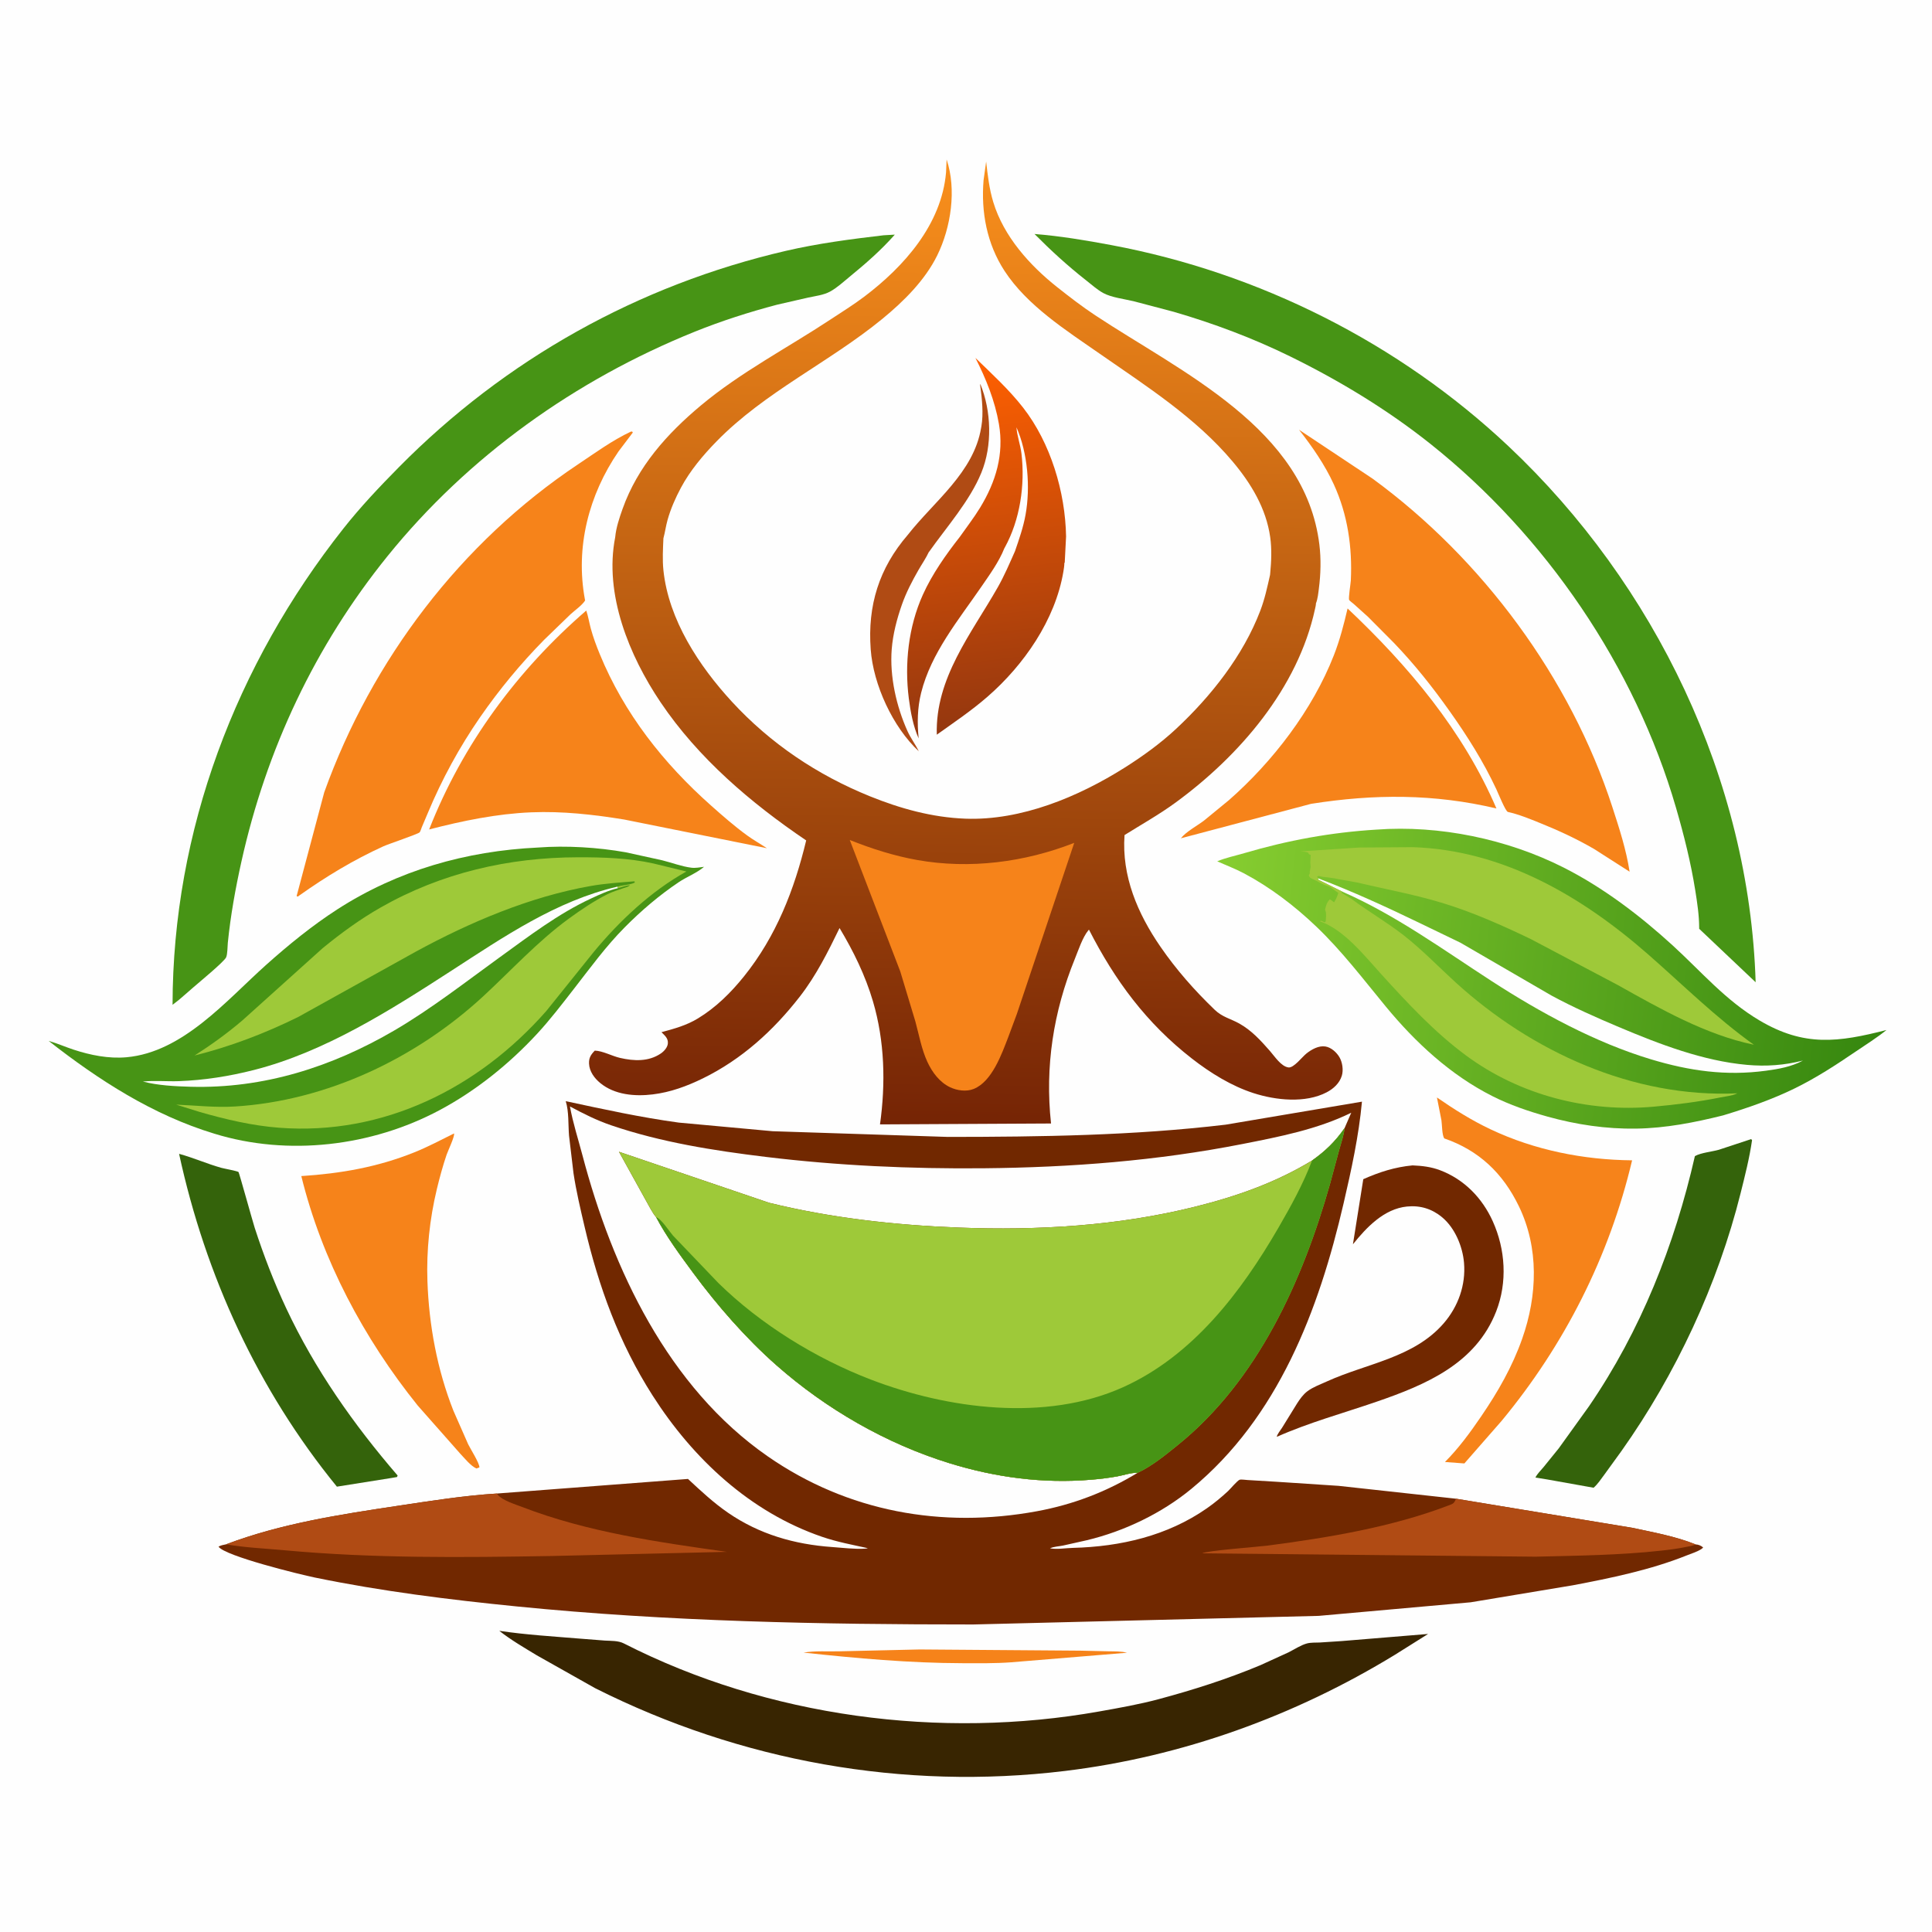 <svg version="1.1" xmlns="http://www.w3.org/2000/svg" style="display: block;" viewBox="0 0 2048 2048" width="1024" height="1024">
<defs>
	<linearGradient id="Gradient1" gradientUnits="userSpaceOnUse" x1="1015.35" y1="384.407" x2="1060.28" y2="769.825">
		<stop class="stop0" offset="0" stop-opacity="1" stop-color="rgb(255,96,1)"/>
		<stop class="stop1" offset="1" stop-opacity="1" stop-color="rgb(148,55,15)"/>
	</linearGradient>
	<linearGradient id="Gradient2" gradientUnits="userSpaceOnUse" x1="1990.71" y1="1081.24" x2="1285.86" y2="999.726">
		<stop class="stop0" offset="0" stop-opacity="1" stop-color="rgb(54,135,15)"/>
		<stop class="stop1" offset="1" stop-opacity="1" stop-color="rgb(134,205,48)"/>
	</linearGradient>
	<linearGradient id="Gradient3" gradientUnits="userSpaceOnUse" x1="1022.16" y1="1192.74" x2="1036.12" y2="171.453">
		<stop class="stop0" offset="0" stop-opacity="1" stop-color="rgb(117,36,5)"/>
		<stop class="stop1" offset="1" stop-opacity="1" stop-color="rgb(250,144,28)"/>
	</linearGradient>
</defs>
<path transform="translate(0,0)" fill="rgb(254,254,254)" d="M -0 -0 L 2048 0 L 2048 2048 L -0 2048 L -0 -0 z"/>
<path transform="translate(0,0)" fill="rgb(246,131,26)" d="M 975.055 1748.49 L 1145.38 1749.77 L 1175.36 1750.45 C 1181.83 1750.59 1188.38 1750.34 1194.69 1751.96 L 1071.75 1762.11 C 1054.71 1763.37 1037.45 1763.09 1020.38 1763.06 C 963.932 1762.94 907.882 1757.85 851.818 1751.83 C 863.788 1749.74 877.505 1750.8 889.77 1750.46 L 975.055 1748.49 z"/>
<path transform="translate(0,0)" fill="rgb(176,75,20)" d="M 962.322 566.94 C 990.212 531.35 1032.18 500.914 1040.03 453.5 L 1040.33 451.881 C 1042.63 438.39 1040.99 422.879 1039.16 409.411 C 1038.95 407.812 1038.96 408.477 1039.15 406.946 C 1050.92 435.636 1052.08 472.283 1040.28 501.063 C 1027.89 531.3 1003.56 558.457 984.728 585.123 L 984.614 585.143 C 981.568 591.697 977.166 598.033 973.561 604.324 C 966.81 616.107 960.507 628.201 956.016 641.045 C 950.701 656.244 946.52 672.171 945.253 688.272 C 942.989 717.043 950.194 748.877 961.976 775 C 965.419 782.634 970.384 789.001 973.971 796.406 C 946.477 770.846 925.745 725.918 922.981 688.37 C 919.562 641.93 931.74 602.413 962.322 566.94 z"/>
<path transform="translate(0,0)" fill="rgb(113,40,0)" d="M 1497.39 1235.36 C 1507.51 1235.81 1516.93 1236.86 1526.47 1240.47 C 1552 1250.11 1571.2 1269.85 1582.34 1294.48 C 1595.89 1324.45 1598.03 1359.24 1586.05 1390.03 C 1564.44 1445.61 1511.39 1467.93 1459 1485.95 C 1423.75 1498.07 1387.58 1507.95 1353.46 1523.1 C 1353.69 1520.53 1357.59 1515.82 1359.04 1513.5 L 1374.98 1487.68 C 1378.07 1482.91 1381.42 1478.12 1386.03 1474.69 C 1392 1470.26 1400.08 1467.33 1406.83 1464.26 C 1448.61 1445.27 1498.68 1439.38 1530.34 1402.81 C 1545.7 1385.06 1553.92 1362.24 1551.93 1338.7 C 1550.46 1321.31 1542.32 1301.7 1528.7 1290.35 C 1517.9 1281.35 1505.4 1277.58 1491.5 1278.96 C 1467.14 1281.39 1448.51 1301.08 1434.17 1318.99 L 1445.14 1249.99 C 1462.32 1242.38 1478.63 1237.14 1497.39 1235.36 z"/>
<path transform="translate(0,0)" fill="rgb(52,99,11)" d="M 189.835 1223.12 C 204.919 1227.21 219.478 1233.71 234.639 1237.96 C 237.27 1238.7 251.941 1241.39 252.853 1242.43 C 253.579 1243.26 267.879 1295 270.017 1301.58 C 279.451 1330.62 290.472 1359.28 303.447 1386.94 C 333.784 1451.62 374.981 1510.15 421.5 1564.12 L 420.842 1565.7 L 415.133 1566.69 L 357.128 1575.92 C 273.332 1473.18 217.902 1352.33 189.835 1223.12 z"/>
<path transform="translate(0,0)" fill="rgb(52,99,11)" d="M 1856.29 1207.5 L 1857.24 1208.62 C 1854.5 1227.69 1849.73 1246.34 1845.07 1265 C 1820.92 1361.51 1776.43 1456.8 1718.91 1538 L 1700.82 1562.97 C 1697.27 1567.72 1693.76 1573.16 1689.29 1577.07 L 1640 1568.26 L 1627.62 1566.27 C 1629.46 1562.37 1633.38 1558.64 1636.16 1555.29 L 1652.29 1535.37 L 1684.42 1490.68 C 1739.3 1410.51 1775.13 1319.89 1796.66 1225.51 C 1803.05 1221.93 1814.72 1220.87 1822.01 1218.81 L 1856.29 1207.5 z"/>
<path transform="translate(0,0)" fill="rgb(246,131,26)" d="M 1523.22 1163.37 C 1541.57 1176.04 1560.05 1187.69 1580.25 1197.22 C 1626.91 1219.25 1678.72 1229.51 1730.09 1229.99 C 1706.03 1331.84 1658.33 1425.89 1591.66 1506.32 L 1552.29 1551.31 L 1531.71 1549.77 C 1546.27 1535.19 1558.69 1518.18 1570.26 1501.19 C 1588.01 1475.11 1603.04 1448.97 1613.59 1419.09 C 1629.75 1373.29 1631.55 1322.96 1609.99 1278.5 C 1593.05 1243.58 1567.76 1219.46 1530.96 1206.76 C 1528.49 1202.97 1528.72 1192.4 1527.97 1187.5 L 1523.22 1163.37 z"/>
<path transform="translate(0,0)" fill="rgb(246,131,26)" d="M 481.32 1201.5 C 482.141 1204.76 474.846 1219.86 473.449 1223.97 C 469.408 1235.87 466.049 1248.18 463.105 1260.4 C 455.468 1292.09 451.963 1325.36 453.088 1357.96 C 454.703 1404.79 463.435 1451.87 480.653 1495.47 L 496.331 1531.09 C 498.533 1535.61 508.546 1551.42 508.185 1555.5 L 505 1556.66 C 498.696 1553.74 492.421 1545.71 487.582 1540.64 L 442.789 1489.91 C 385.68 1418.86 341.241 1335.52 319.403 1246.69 C 361.073 1243.99 400.093 1237.24 439 1221.61 C 453.608 1215.75 467.252 1208.47 481.32 1201.5 z"/>
<path transform="translate(0,0)" fill="url(#Gradient1)" d="M 1017.41 569.16 C 1024.6 558.874 1032.42 548.853 1038.95 538.132 C 1055.65 510.704 1064.44 481.628 1058.91 449.5 C 1054.68 424.943 1045.24 401.521 1033.98 379.414 C 1051.36 396.257 1069.68 413.032 1084.58 432.159 C 1113.72 469.565 1129.28 521.57 1130.08 568.699 L 1128.65 596.43 L 1128.27 596.72 C 1128.23 599.814 1127.75 602.847 1127.24 605.893 C 1118.68 657.09 1085.27 705.141 1046.59 738.722 C 1029.68 753.412 1011.25 765.834 993.046 778.805 C 991.242 718.87 1029.57 671.903 1057.54 622.78 C 1064.63 610.329 1070.11 597.389 1075.92 584.34 C 1080.32 571.52 1084.69 559.092 1087.12 545.714 C 1092.39 516.697 1089.46 480.102 1077.5 452.939 C 1078.08 462.075 1081.72 471.604 1082.81 480.903 C 1086.71 514.053 1081.35 550.978 1065.07 580.486 L 1064.61 581.291 C 1058.93 595.608 1049.03 609.207 1040.35 621.859 C 1016.24 657.005 986.965 692.117 976.43 734.46 C 972.46 750.418 972.19 766.46 973.806 782.729 C 968.053 770.113 965.12 754.115 963.384 740.431 C 958.709 703.577 962.945 664.415 978.262 630.457 C 988.11 608.622 1002.63 587.991 1017.41 569.16 z"/>
<path transform="translate(0,0)" fill="rgb(246,131,26)" d="M 1428.49 644.992 C 1492.94 705.808 1551.04 774.821 1586.29 857.022 C 1520.02 841.35 1456.68 841.548 1389.78 852.104 L 1251.78 888.63 C 1257.14 881.735 1268.88 875.429 1276 870.081 L 1302.73 848.175 C 1349.24 807.334 1391.26 752.591 1413.94 694.657 C 1420.23 678.586 1424.6 661.774 1428.49 644.992 z"/>
<path transform="translate(0,0)" fill="rgb(246,131,26)" d="M 621.464 647.202 C 623.533 653.333 624.592 660.106 626.296 666.38 C 628.805 675.618 632.147 684.542 635.776 693.393 C 661.559 756.276 703.222 809.045 753.728 853.901 C 766.069 864.86 778.655 875.895 792.012 885.609 C 798.823 890.563 806.002 894.512 812.906 899.136 L 661.582 868.713 C 628.904 863.426 596.342 859.737 563.161 861.098 C 526.488 862.603 490.347 870.102 454.912 879.241 C 490.343 788.985 548.301 710.501 621.464 647.202 z"/>
<path transform="translate(0,0)" fill="rgb(246,131,26)" d="M 1376.99 455.547 L 1454.97 507.374 C 1571.2 592.292 1664.79 718.722 1709.26 855.792 C 1716.57 878.313 1723.83 900.557 1727.45 924.034 L 1689.7 899.89 C 1671.13 889.131 1652.33 880.43 1632.45 872.416 C 1621.38 867.955 1610.09 863.283 1598.42 860.684 C 1595.91 860.125 1588.02 840.576 1586.25 836.794 C 1572.53 807.383 1555.46 780.384 1536.74 753.962 C 1518.43 728.128 1499.44 704.183 1477.47 681.334 L 1450.13 653.843 L 1435.03 640.253 C 1433.98 639.321 1430.79 637.063 1430.18 635.994 C 1429.18 634.245 1431.79 618.311 1431.93 615.353 C 1433.6 580.215 1428.66 545.682 1413.92 513.5 C 1404.42 492.76 1391.06 473.425 1376.99 455.547 z"/>
<path transform="translate(0,0)" fill="rgb(56,37,1)" d="M 529.26 1728.74 C 557.388 1732.96 586.465 1734.67 614.816 1737.02 L 641.14 1739.08 C 647.746 1739.48 655.316 1739.05 661.298 1742.1 C 814.318 1820.16 996.787 1844.2 1165.39 1814.19 C 1186.41 1810.45 1207.5 1806.73 1228.14 1801.21 C 1264.67 1791.44 1301.11 1779.82 1336 1765.2 L 1365.86 1751.57 C 1371.97 1748.52 1378.95 1743.84 1385.44 1742.12 C 1389.62 1741.01 1394.71 1741.3 1399.03 1741.12 L 1422 1739.62 L 1513.84 1732.06 L 1478.77 1754.08 C 1372.22 1819.17 1252.94 1862.26 1128.88 1877.29 C 957.51 1898.06 784.948 1867.02 630.864 1789.54 L 568.982 1754.68 C 555.538 1746.53 541.633 1738.45 529.26 1728.74 z"/>
<path transform="translate(0,0)" fill="rgb(246,131,26)" d="M 668.825 457.5 L 670.159 457.49 L 670.811 458.5 L 655.6 478.608 C 624.049 524.611 609.753 580.243 620.031 635.434 L 620.247 636.551 C 616.971 641.711 609.297 646.992 604.707 651.224 L 576.784 678.245 C 551.817 703.634 529.285 730.87 509.02 760.143 C 486.969 791.995 468.407 826.138 453.473 861.892 L 447.064 877.027 C 446.471 878.421 445.699 881.338 444.815 882.316 C 443.165 884.14 411.795 894.665 406.28 897.179 C 374.781 911.539 345.7 929.087 317.5 949.105 L 315.69 950.428 L 314.427 949.889 L 343.685 839.938 C 394.158 699.441 488.445 575.036 613 492.032 C 631.201 479.903 648.98 466.82 668.825 457.5 z"/>
<path transform="translate(0,0)" fill="rgb(71,148,21)" d="M 1096.62 248.036 C 1123.95 250.195 1151.06 254.767 1178 259.802 C 1334.62 289.07 1482.89 363.631 1598.98 472.945 C 1754.51 619.398 1854.47 826.706 1861.06 1041.24 L 1801.18 984.529 L 1801.19 983.26 C 1801.16 970.241 1799.12 956.832 1797.08 944 C 1792.32 914.12 1785.07 885.294 1776.65 856.272 C 1733.23 706.575 1638.25 567.645 1516.41 470.623 C 1470.71 434.235 1420.09 403.591 1367.74 377.877 C 1328.16 358.44 1286.42 342.791 1244.1 330.5 L 1201.51 319.277 C 1191.91 316.97 1178.24 315.368 1169.6 310.686 C 1163.18 307.206 1156.91 301.554 1151.12 297.006 C 1131.72 281.788 1113.97 265.535 1096.62 248.036 z"/>
<path transform="translate(0,0)" fill="rgb(71,148,21)" d="M 936.696 249.404 L 948.535 248.723 C 933.946 265.259 917.644 279.434 900.628 293.379 C 894.082 298.743 887.144 305.21 879.675 309.209 C 873.002 312.782 864.279 313.84 856.906 315.384 L 823.776 322.985 C 794.302 330.752 764.689 340.22 736.409 351.635 C 610.191 402.581 496.448 483.501 410.721 589.611 C 334.011 684.558 282.341 794.306 255.877 913.496 C 249.581 941.854 244.42 970.436 241.5 999.347 C 241.108 1003.23 241.236 1011.38 239.717 1014.79 C 237.646 1019.45 210.628 1041.66 204.993 1046.59 L 199.74 1051.17 L 194.818 1055.44 L 189.613 1059.93 L 182.916 1065.14 C 183.149 880.455 250.122 704.417 364.055 560.227 C 382.2 537.263 402.221 516.105 422.769 495.306 C 535.764 380.929 676.508 302.216 833.218 265.883 C 867.198 258.005 902.083 253.455 936.696 249.404 z"/>
<path transform="translate(0,0)" fill="rgb(71,148,21)" d="M 570.132 898.432 C 599.994 896.165 633.818 898.189 663.35 903.476 L 702 911.955 C 712.066 914.472 722.665 918.534 732.919 919.816 C 737.151 920.346 742.075 919.412 746.302 918.874 C 738.76 925.384 727.877 929.522 719.453 935.179 C 698.823 949.034 679.783 965.304 662.293 982.938 C 642.216 1003.18 625.857 1025.75 608.407 1048.18 C 595.859 1064.32 583.284 1080.79 569.403 1095.81 C 539.795 1127.84 504.48 1156.28 465.912 1176.84 C 393.958 1215.21 305.34 1225.86 227.145 1201.73 C 162.085 1182.01 104.72 1145.01 51.608 1103.42 C 60.518 1105.91 69.013 1109.71 77.801 1112.6 C 95.785 1118.52 115.136 1122.44 134.156 1120.73 C 194.03 1115.33 239.981 1060.5 281.947 1022.96 C 305.566 1001.83 330.855 981.191 357.5 964.006 C 421.732 922.579 494.134 902.06 570.132 898.432 z"/>
<path transform="translate(0,0)" fill="rgb(254,254,254)" d="M 654.545 939.878 L 655.008 941.498 C 645.512 943.624 635.231 948.399 626.448 952.487 C 591.516 968.745 560.93 992.209 529.876 1014.66 C 493.352 1041.07 456.959 1069.55 418.011 1092.31 C 351.676 1131.08 279.361 1154.13 202 1152 C 185.562 1151.54 167.371 1150.65 151.464 1146.47 C 163.854 1145.22 177.132 1146.51 189.697 1146.06 C 216.348 1145.1 243.087 1140.87 268.922 1134.3 C 344.347 1115.14 414.023 1070.73 478.767 1028.83 C 533.911 993.143 589.685 954.878 654.545 939.878 z"/>
<path transform="translate(0,0)" fill="rgb(158,201,57)" d="M 654.545 939.878 C 660.328 938.102 667.98 938.133 672.993 935.5 L 672.5 934.238 C 656.748 935.53 641.544 936.468 625.927 939.227 C 561.694 950.577 498.129 977.57 441.034 1008.64 L 316.188 1078 C 281.112 1095.32 244.221 1109.43 206.268 1118.87 C 224.113 1107.46 240.92 1095.35 257.038 1081.58 L 342.024 1005.11 C 361.395 989.247 381.794 974.333 403.576 961.934 C 467.981 925.273 539.133 908.855 612.953 908.748 C 639.402 908.71 666.415 909.547 692.34 915.246 L 727.619 923.836 C 690.103 944.671 656.679 976.162 629.44 1009.07 L 579.044 1071.77 C 507.015 1153.66 406.332 1203.84 296.007 1195.46 C 267.428 1193.3 239.292 1186.65 211.802 1178.76 L 186.772 1170.95 C 207.614 1171.79 227.926 1174.22 248.893 1172.93 C 346.6 1166.9 441.275 1121.79 512.659 1055.71 C 542.228 1028.34 570.138 997.767 602.748 973.956 C 615.639 964.544 629.446 955.186 643.719 947.993 C 649.206 945.228 655.055 943.567 660.818 941.492 C 663.455 940.542 665.77 940.341 667.778 938.29 C 663.497 938.841 659.166 940.341 655.008 941.498 L 654.545 939.878 z"/>
<path transform="translate(0,0)" fill="url(#Gradient2)" d="M 1459.11 879.422 C 1525.7 874.465 1597.7 889.46 1657.14 919.449 C 1699.23 940.685 1738.4 970.459 1773.08 1002.17 C 1803.56 1030.04 1829.02 1060.33 1865.16 1081.72 C 1912.55 1109.78 1948.52 1104.95 1999.76 1091.85 C 1989.61 1100.05 1978.1 1107.26 1967.28 1114.6 C 1946.5 1128.7 1925.54 1142.41 1902.96 1153.5 C 1878.52 1165.5 1852.53 1174.48 1826.52 1182.37 C 1796.24 1189.91 1765.84 1195.88 1734.5 1196.38 C 1702.63 1196.88 1670.96 1192.17 1640.33 1183.63 C 1620.51 1178.11 1600.4 1171.24 1582 1161.95 C 1537.7 1139.6 1500.44 1105.1 1469.07 1067.06 C 1445.17 1038.07 1422.44 1008.07 1395.15 982.047 C 1372.25 960.21 1346.45 940.511 1318.43 925.662 C 1309.37 920.863 1299.66 917.236 1290.32 913.009 C 1299.5 909.18 1309.33 907.212 1318.85 904.405 C 1365.15 890.75 1410.9 882.368 1459.11 879.422 z"/>
<path transform="translate(0,0)" fill="rgb(254,254,254)" d="M 1397.08 930.997 C 1433.68 944.907 1469.37 961.283 1504.61 978.308 L 1548.18 999.342 L 1644.59 1055.3 C 1667.69 1067.8 1691.88 1078.51 1716.07 1088.72 C 1758.93 1106.8 1805.32 1124.68 1852 1128.82 C 1872.36 1130.63 1891.4 1129.23 1911.21 1124.24 C 1898.89 1130.85 1885.71 1133.16 1872 1135.01 C 1829.64 1140.73 1791 1135.22 1750.27 1122.97 C 1691.09 1105.17 1632.89 1073.46 1581.21 1040 C 1529.48 1006.51 1479.61 970.069 1422.82 945.134 L 1397.5 932.536 L 1397.08 930.997 z"/>
<path transform="translate(0,0)" fill="rgb(158,201,57)" d="M 1422.82 945.134 L 1421.92 946.267 L 1433.03 953.182 C 1450.99 966.544 1470.38 977.699 1488.09 991.557 C 1507.58 1006.8 1524.81 1024.8 1543.08 1041.45 C 1623.77 1114.93 1731.15 1164.01 1841.53 1158.97 L 1840.75 1159.38 C 1835.76 1161.63 1828.94 1162.27 1823.5 1163.36 C 1800.24 1168.02 1776.81 1170.97 1753.18 1173.11 C 1683 1179.48 1610.89 1160.88 1553.99 1118.81 C 1520.57 1094.1 1492.13 1063.4 1464.26 1032.77 C 1446.76 1013.54 1425.58 986.507 1400.63 977.159 L 1399.02 976.577 L 1400.5 976 L 1404.25 977.75 L 1405.32 976.679 C 1405.5 973.227 1406.19 968.907 1405.13 965.593 L 1404.62 964.446 C 1405.61 959.814 1406.38 956.953 1409.59 953.344 C 1411.71 954.546 1410.92 953.997 1412.82 955.478 L 1414.14 956.521 C 1416.25 953.256 1417.64 950.176 1418.67 946.431 C 1414.62 944.136 1411.22 940.283 1406.74 938.941 C 1400.79 937.161 1396 933.585 1390.33 931.278 C 1388.42 930.497 1388.43 929.804 1387.38 928.087 L 1388.44 925.835 C 1388.04 922.763 1389.68 920.224 1389.21 917.487 C 1388.65 914.248 1389.36 909.777 1389.38 906.314 C 1387.32 905.515 1387.65 905.501 1386.57 903.772 C 1383.95 902.799 1381.34 902.708 1378.58 902.5 L 1440.98 898.416 L 1497.85 898.042 C 1593.28 901.196 1676.68 950.028 1746.85 1011.47 C 1783.92 1043.94 1818.97 1078.75 1859.18 1107.47 C 1808.24 1096.97 1759.86 1069.35 1714.94 1044.18 L 1622.57 995.389 C 1592.35 980.87 1560.63 966.746 1528.5 957.03 C 1498.73 948.029 1468.56 942.569 1438.42 935.452 L 1416.5 931.51 C 1414.34 930.92 1412.68 930.899 1410.5 930.51 C 1407.06 929.897 1403.42 929.802 1399.99 929.078 C 1397.31 928.509 1398.76 928.429 1396.26 929.046 L 1397.08 930.997 L 1397.5 932.536 L 1422.82 945.134 z"/>
<path transform="translate(0,0)" fill="url(#Gradient3)" d="M 652.138 569.458 C 653.053 559.408 656.572 548.94 659.935 539.475 C 675.896 494.551 707.114 459.736 743.171 429.624 C 785.129 394.585 834.666 368.834 880.208 338.774 C 892.264 330.816 904.706 323.129 916.224 314.419 C 958.489 282.455 998.092 237.828 1002.84 182.837 L 1003.46 169.041 C 1014.14 200.907 1008.1 241.067 993.5 270.732 C 980.518 297.109 957.892 319.526 935.351 337.996 C 879.011 384.163 810.887 415.376 759.692 467.749 C 745.325 482.446 731.515 498.858 721.797 517.033 C 716.017 527.844 711.017 539.203 707.673 551.014 C 705.838 557.496 705.007 564.164 703.243 570.639 C 702.773 581.83 702.082 593.346 703.247 604.5 C 708.732 656.984 740.97 705.916 775.833 743.806 C 816.601 788.113 866.274 821.463 922 844.035 C 954.427 857.169 988.145 866.508 1023.27 867.824 C 1082.39 870.04 1143.21 844.694 1192.39 813.612 C 1211.54 801.511 1230.36 787.876 1246.93 772.401 C 1283.82 737.961 1317.78 694.971 1335.91 647.5 C 1340.7 634.959 1343.36 622.49 1346.3 609.47 L 1346.48 607.608 C 1347.69 594.88 1348.25 582.068 1346.46 569.361 C 1342.15 538.884 1326.18 512.514 1306.69 489.3 C 1267.53 442.655 1214.95 409.205 1165.42 374.73 C 1129.98 350.064 1088.74 323.909 1064.76 287.055 C 1046.15 258.447 1039.83 224.808 1042.62 191.057 L 1045.36 171.265 C 1047.03 185.949 1048.61 200.069 1052.92 214.263 C 1063.96 250.607 1091.47 281.287 1120.8 304.494 C 1133.83 314.802 1147.1 325.041 1160.96 334.212 C 1252.51 394.788 1383.71 454.238 1398.61 577.438 C 1400.45 592.638 1400.05 608.383 1398.1 623.564 C 1397.43 628.766 1396.91 634.67 1394.97 639.581 C 1394.96 641.484 1394.38 643.654 1393.98 645.5 C 1375.82 729.409 1314.04 801.115 1246.16 850.76 C 1228.92 863.371 1210.15 873.875 1192.05 885.205 C 1188.92 928.695 1205.91 968.414 1230.22 1003.7 C 1247.07 1028.15 1266.21 1049.8 1287.61 1070.4 C 1295.72 1078.2 1304.37 1079.78 1313.71 1084.99 C 1326.71 1092.25 1336.4 1102.95 1346.1 1113.98 C 1351.12 1119.68 1358.02 1130.52 1365.82 1131.52 C 1371.46 1132.24 1380.26 1120.4 1385.01 1116.65 C 1390.38 1112.4 1397.88 1108.19 1404.95 1109.31 C 1411.11 1110.29 1416.86 1115.54 1419.88 1120.71 C 1423.01 1126.07 1424.23 1134.31 1422.38 1140.34 C 1419.91 1148.35 1413.52 1154.14 1406.28 1157.92 C 1383.68 1169.72 1352.27 1166.34 1328.86 1158.78 C 1305.26 1151.17 1282.93 1137.28 1263.44 1122.1 C 1215.33 1084.64 1181.92 1039.47 1154.36 985.483 L 1153.7 986.171 C 1147.51 993.695 1143.11 1007.28 1139.39 1016.43 C 1116.56 1072.59 1107.61 1130.69 1114.14 1190.95 L 932.841 1191.91 C 938.889 1148.42 937.86 1103.75 925.35 1061.38 C 917.238 1033.91 904.646 1008.26 889.966 983.776 C 877.659 1009.07 865.268 1033.98 847.922 1056.31 C 819.886 1092.41 786.331 1122.93 745.059 1143.13 C 728.164 1151.4 710.722 1157.83 691.949 1160.11 C 672.991 1162.42 651.538 1160.65 636.223 1148.02 C 630.052 1142.92 624.762 1135.76 624.402 1127.5 C 624.133 1121.33 626.363 1117.97 630.5 1113.7 C 638.981 1113.98 648.747 1119.47 657.233 1121.42 C 671.92 1124.8 687.466 1125.6 700.5 1116.74 C 703.889 1114.43 707.671 1110.32 707.964 1105.99 C 708.339 1100.45 704.709 1097.8 701.195 1094.17 C 714.886 1090.44 727.624 1087.01 739.862 1079.56 C 759.025 1067.9 774.798 1052.25 788.782 1034.84 C 822.755 992.554 842.017 943.168 854.591 890.89 C 795.925 851.186 740.143 803.661 700.278 744.499 C 667.044 695.179 640.217 629.936 652.138 569.458 z"/>
<path transform="translate(0,0)" fill="rgb(246,131,26)" d="M 900.788 890.415 C 923.644 899.568 947.799 907.276 972.077 911.609 C 1027.96 921.582 1086.18 914.068 1138.73 893.461 L 1077.95 1074.75 L 1068.93 1099 C 1061.95 1117.11 1051.63 1146.53 1032.16 1154.32 C 1024.34 1157.46 1014.65 1156.06 1007.21 1152.56 C 996.012 1147.29 988.125 1136.6 983.035 1125.58 C 976.872 1112.25 974.181 1096.91 970.327 1082.79 L 954.319 1029.75 L 900.788 890.415 z"/>
<path transform="translate(0,0)" fill="rgb(113,40,0)" d="M 526.648 1583.21 L 729.294 1567.74 C 742.87 1580.39 756.441 1593.06 771.777 1603.6 C 805.096 1626.49 842.149 1637.09 882.155 1639.93 C 893.296 1640.72 905.891 1642.34 917.045 1641.63 C 918.422 1641.55 918.755 1641.43 919.939 1641.14 C 903.598 1637.54 887.413 1634.56 871.54 1629.12 C 795.183 1602.96 734.625 1546.38 691.733 1479.23 C 656.273 1423.71 634.608 1364.07 619.656 1300.24 C 615.272 1281.52 610.83 1262.81 607.952 1243.78 L 603.203 1203.85 C 602.246 1192.22 603.148 1178.33 599.72 1167.27 C 639.496 1175.84 679.157 1184.51 719.5 1190 L 819.018 1199.14 L 1004.69 1205.18 C 1103 1205.11 1201.48 1203.82 1299.24 1192.2 L 1443.73 1167.81 C 1440.35 1204.32 1432.48 1240.18 1424.21 1275.82 C 1398.02 1388.78 1354.99 1502.34 1262.91 1578.24 C 1231.43 1604.19 1191.64 1623.27 1152.01 1632.72 L 1126.87 1638.35 C 1122.4 1639.27 1117.17 1639.39 1113.03 1641.28 C 1120.64 1642.66 1129.56 1641.01 1137.38 1640.82 C 1187.76 1639.53 1237.41 1628.09 1279.27 1598.92 C 1287.29 1593.33 1294.75 1587.17 1301.9 1580.5 C 1304.17 1578.38 1311.79 1569.3 1314.1 1568.59 C 1315.86 1568.06 1320.65 1568.83 1322.64 1568.91 L 1352.04 1570.67 L 1419 1575.07 L 1543.52 1588.71 L 1730.22 1619.51 C 1752.23 1624.25 1776.51 1628.66 1797.37 1637.12 C 1800.23 1637.23 1803.47 1638.46 1805.41 1640.5 L 1803.81 1641.86 C 1799.41 1644.9 1792.74 1646.89 1787.77 1648.89 C 1749.88 1664.1 1707.21 1672.92 1667.16 1680.49 L 1558.95 1698.5 L 1397.9 1712.89 L 1031.67 1722.01 C 869.928 1722 708.816 1718.96 547.755 1702.88 C 475.843 1695.7 404.594 1686.82 333.725 1672.25 C 318.295 1669.08 238.187 1649.45 231.65 1639.5 C 234.198 1638.01 236.745 1637.67 239.602 1637.06 C 298.395 1614.85 360.641 1605.38 422.5 1596.1 C 457 1590.92 491.802 1585.38 526.648 1583.21 z"/>
<path transform="translate(0,0)" fill="rgb(176,75,20)" d="M 1543.52 1588.71 L 1730.22 1619.51 C 1752.23 1624.25 1776.51 1628.66 1797.37 1637.12 C 1794.24 1638.85 1790.71 1639.08 1787.26 1639.81 C 1778.62 1641.65 1769.94 1642.75 1761.17 1643.72 C 1716.84 1648.6 1672.33 1649.05 1627.8 1650.15 L 1274.5 1646.57 C 1278.31 1643.77 1333.9 1639.69 1343.57 1638.42 C 1407.75 1629.97 1474.61 1619.05 1535.35 1595.89 C 1540.59 1593.89 1541.18 1593.95 1543.52 1588.71 z"/>
<path transform="translate(0,0)" fill="rgb(176,75,20)" d="M 239.602 1637.06 C 298.395 1614.85 360.641 1605.38 422.5 1596.1 C 457 1590.92 491.802 1585.38 526.648 1583.21 L 527.771 1584.65 C 532.709 1590.56 546.383 1594.71 553.592 1597.49 C 623.063 1624.22 697.247 1634.67 770.499 1645.03 L 583.901 1649.45 C 489.633 1651 396.021 1652.04 302 1643.38 C 281.475 1641.49 259.844 1640.57 239.602 1637.06 z"/>
<path transform="translate(0,0)" fill="rgb(254,254,254)" d="M 1205.99 1561.21 C 1172.67 1581.47 1137.53 1594.91 1099.16 1601.98 C 998.418 1620.55 898.445 1602.49 813.869 1543.81 C 708.262 1470.53 649.204 1345.33 617.397 1224.54 C 612.861 1207.31 607.343 1190.45 604.165 1172.89 C 618.732 1180.67 632.378 1187.58 648.085 1192.93 C 700.674 1210.85 756.456 1219.65 811.446 1226.33 C 888.244 1235.66 965.569 1239.15 1042.91 1238.41 C 1135.11 1237.53 1226.36 1230.52 1316.95 1212.72 C 1355.83 1205.08 1396.66 1197.14 1432.39 1179.53 L 1425.26 1195.93 C 1415.29 1210.24 1404.96 1220.18 1390.84 1230.21 C 1352.08 1253.7 1310.85 1268.16 1267 1279.11 C 1185.47 1299.46 1100.08 1304.53 1016.34 1301.28 C 948.902 1298.67 880.864 1291.11 815.26 1274.98 L 656.128 1220.91 L 684.73 1272.6 C 688.054 1278.26 691.29 1285.34 695.544 1290.29 C 706.466 1310.92 721.077 1330.71 734.948 1349.5 C 760.434 1384.03 790.715 1418.69 822.947 1447.12 C 875.654 1493.63 939.367 1530.36 1006.5 1551.07 C 1055.13 1566.07 1105.47 1572.82 1156.35 1568.59 C 1165.58 1567.82 1175.07 1566.71 1184.18 1565.07 C 1190.95 1563.85 1199.19 1560.96 1205.99 1561.21 z"/>
<path transform="translate(0,0)" fill="rgb(158,201,57)" d="M 1390.84 1230.21 C 1404.96 1220.18 1415.29 1210.24 1425.26 1195.93 C 1424.43 1203.85 1421.64 1211.46 1419.55 1219.13 L 1409.91 1254.87 C 1380.88 1357.51 1333.31 1463.26 1248.53 1531.81 C 1235.63 1542.25 1221.1 1554.17 1205.99 1561.21 C 1199.19 1560.96 1190.95 1563.85 1184.18 1565.07 C 1175.07 1566.71 1165.58 1567.82 1156.35 1568.59 C 1105.47 1572.82 1055.13 1566.07 1006.5 1551.07 C 939.367 1530.36 875.654 1493.63 822.947 1447.12 C 790.715 1418.69 760.434 1384.03 734.948 1349.5 C 721.077 1330.71 706.466 1310.92 695.544 1290.29 C 691.29 1285.34 688.054 1278.26 684.73 1272.6 L 656.128 1220.91 L 815.26 1274.98 C 880.864 1291.11 948.902 1298.67 1016.34 1301.28 C 1100.08 1304.53 1185.47 1299.46 1267 1279.11 C 1310.85 1268.16 1352.08 1253.7 1390.84 1230.21 z"/>
<path transform="translate(0,0)" fill="rgb(71,148,21)" d="M 1390.84 1230.21 C 1404.96 1220.18 1415.29 1210.24 1425.26 1195.93 C 1424.43 1203.85 1421.64 1211.46 1419.55 1219.13 L 1409.91 1254.87 C 1380.88 1357.51 1333.31 1463.26 1248.53 1531.81 C 1235.63 1542.25 1221.1 1554.17 1205.99 1561.21 C 1199.19 1560.96 1190.95 1563.85 1184.18 1565.07 C 1175.07 1566.71 1165.58 1567.82 1156.35 1568.59 C 1105.47 1572.82 1055.13 1566.07 1006.5 1551.07 C 939.367 1530.36 875.654 1493.63 822.947 1447.12 C 790.715 1418.69 760.434 1384.03 734.948 1349.5 C 721.077 1330.71 706.466 1310.92 695.544 1290.29 C 700.648 1291.57 709.645 1305.5 713.355 1309.73 L 761.546 1360.08 C 806.258 1403.94 864.718 1439.99 923.171 1462.42 C 1004.61 1493.67 1108.39 1507.39 1190.24 1470.62 C 1264.38 1437.31 1315.64 1369.72 1355.27 1301.31 C 1368.67 1278.17 1381.29 1255.26 1390.84 1230.21 z"/>
</svg>